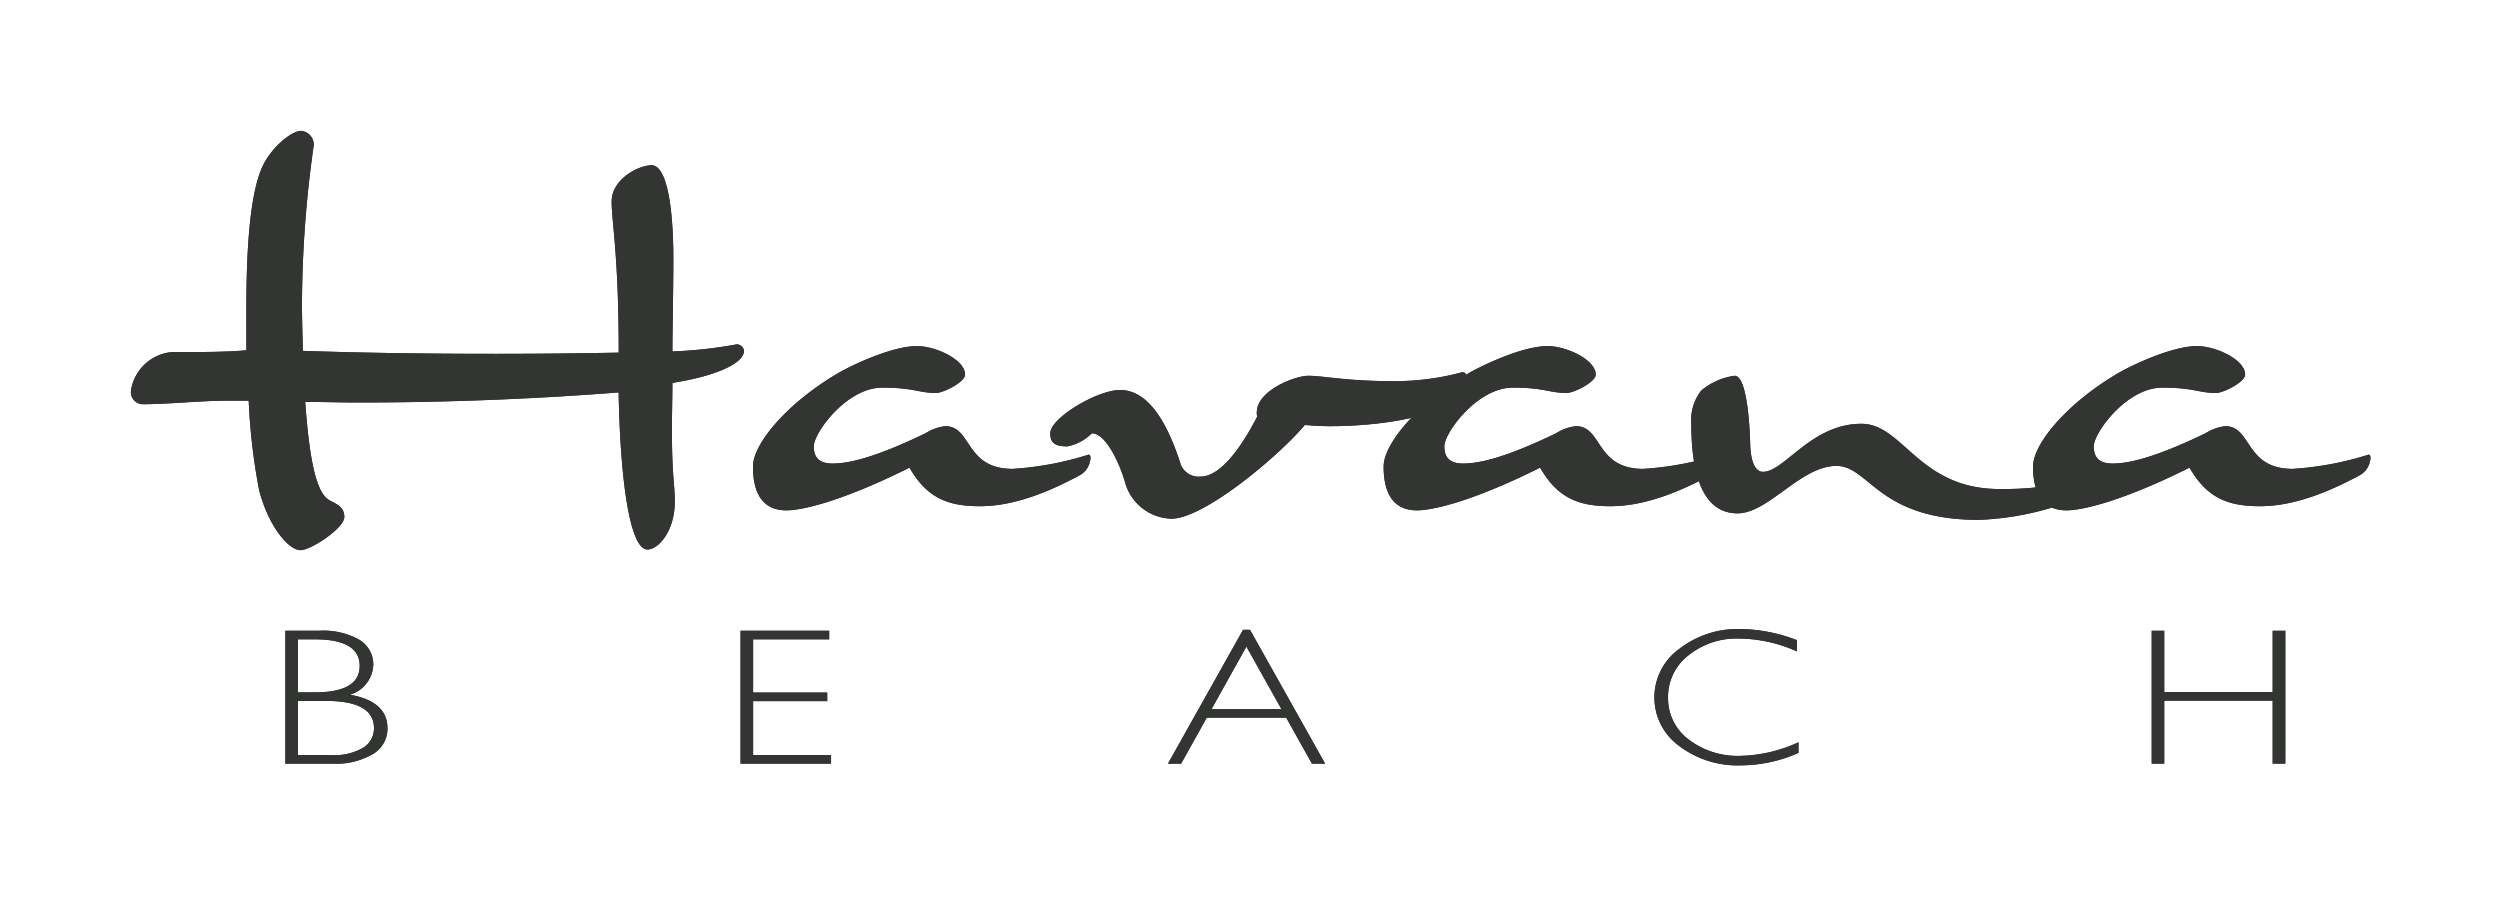 <svg xmlns="http://www.w3.org/2000/svg" xmlns:xlink="http://www.w3.org/1999/xlink" width="191" height="70" viewBox="0 0 191 70">
  <defs>
    <clipPath id="clip-path">
      <rect id="Rectangle_5" data-name="Rectangle 5" width="171.1" height="48.474" transform="translate(0 0.001)" fill="#323532"/>
    </clipPath>
    <clipPath id="clip-Havana-gray">
      <rect width="191" height="70"/>
    </clipPath>
  </defs>
  <g id="Havana-gray" clip-path="url(#clip-Havana-gray)">
    <g id="Group_11" data-name="Group 11" transform="translate(10 9.999)">
      <g id="Group_10" data-name="Group 10" clip-path="url(#clip-path)">
        <path id="Path_3" data-name="Path 3" d="M39.788,2.628c1.044,0,1.656,2.673,1.656,7.2,0,2.31-.072,5.527-.072,7.022a33.818,33.818,0,0,0,4.934-.544.585.585,0,0,1,.54.5c-.037,1-2.269,1.948-5.474,2.446,0,1.133-.036,2.356-.036,3.579,0,3.715.216,3.987.216,5.527,0,2.174-1.224,3.624-2.088,3.624-1.368,0-2.088-5.481-2.2-12-6.986.544-13.647.77-19.912.77-1.369,0-2.7-.045-4.033-.045.4,5.572,1.08,7.158,1.944,7.565.648.318,1.044.59,1.044,1.224,0,.86-2.556,2.537-3.348,2.537-.937,0-2.485-1.9-3.169-4.621A47.109,47.109,0,0,1,9,20.612H7.489c-2.268,0-4.5.272-6.661.272a.941.941,0,0,1-.828-1A3.475,3.475,0,0,1,3.133,16.9c2.556,0,4.033,0,5.689-.136V15.4c0-2.99-.108-10.011,1.3-12.82C10.8,1.223,12.279,0,13,0a1.06,1.06,0,0,1,.972,1.087,87.306,87.306,0,0,0-.9,12.051c0,1.223.036,2.446.072,3.669,5.4.182,10.406.227,14.8.227,3.564,0,6.733-.045,9.326-.091,0-7.52-.54-9.921-.54-11.551,0-1.677,2.016-2.764,3.06-2.764" fill="#323532"/>
        <path id="Path_4" data-name="Path 4" d="M61.535,20.024c-1.368,0-1.692-.408-4.141-.408-2.7,0-5.221,3.443-5.221,4.485,0,.906.468,1.314,1.44,1.314,1.117,0,3.061-.363,7.094-2.311a3.622,3.622,0,0,1,1.512-.543c2.053,0,1.477,3.262,5.149,3.262a24.231,24.231,0,0,0,5.8-1.087c.108,0,.144.09.144.271a1.622,1.622,0,0,1-.756,1.268c-3.493,1.9-5.9,2.4-7.705,2.4-2.449,0-4.033-.635-5.366-2.945-5.364,2.673-8.317,3.262-9.4,3.262-1.693,0-2.557-1.133-2.557-3.352,0-1.722,2.593-4.848,6.554-7.159.863-.5,4-2.038,5.977-2.038,1.44,0,3.672,1.042,3.672,2.174,0,.59-1.692,1.405-2.2,1.405" fill="#323532"/>
        <path id="Path_5" data-name="Path 5" d="M86.054,21.836a.853.853,0,0,1-.035-.317c0-1.721,2.988-2.809,3.924-2.809,1.152,0,2.916.408,6.3.408a19.651,19.651,0,0,0,5.472-.68c.216,0,.325.136.325.363a2.665,2.665,0,0,1-1.261,2.038c-2.088,1.269-6.157,1.722-9.146,1.722-.72,0-1.368-.046-1.944-.091-2.017,2.4-7.706,7.158-10.19,7.158a3.775,3.775,0,0,1-3.565-2.854c-.36-1.223-1.4-3.669-2.52-3.669a3.588,3.588,0,0,1-1.873,1c-1.008,0-1.3-.317-1.3-1,0-1.178,3.6-3.307,5.329-3.307,1.872,0,3.42,1.857,4.645,5.708a1.465,1.465,0,0,0,1.512.906c1.333,0,2.845-1.722,4.321-4.576" fill="#323532"/>
        <path id="Path_6" data-name="Path 6" d="M109.71,20.024c-1.368,0-1.692-.408-4.14-.408-2.7,0-5.222,3.443-5.222,4.485,0,.906.469,1.314,1.441,1.314,1.116,0,3.06-.363,7.093-2.311a3.621,3.621,0,0,1,1.513-.543c2.052,0,1.476,3.262,5.148,3.262a24.244,24.244,0,0,0,5.8-1.087c.108,0,.143.09.143.271a1.622,1.622,0,0,1-.756,1.268c-3.492,1.9-5.9,2.4-7.7,2.4-2.448,0-4.033-.635-5.365-2.945-5.365,2.673-8.317,3.262-9.4,3.262-1.692,0-2.556-1.133-2.556-3.352,0-1.722,2.592-4.848,6.553-7.159.864-.5,4-2.038,5.977-2.038,1.441,0,3.673,1.042,3.673,2.174,0,.59-1.693,1.405-2.2,1.405" fill="#323532"/>
        <path id="Path_7" data-name="Path 7" d="M122.528,18.71c.792,0,1.116,2.718,1.188,5.21.036,1.585.5,2.129.972,2.129,1.656,0,3.673-3.67,7.525-3.67,3.206,0,4.357,4.984,10.551,4.984a24.387,24.387,0,0,0,6.913-.906c.252,0,.324.09.324.271a1.55,1.55,0,0,1-.756,1.133,22.006,22.006,0,0,1-8.066,1.857c-7.705,0-8.353-4.122-10.874-4.122-2.736,0-5.184,3.624-7.561,3.624-2.305,0-3.529-2.265-3.529-6.841a3.654,3.654,0,0,1,.757-2.536,5.032,5.032,0,0,1,2.556-1.133" fill="#323532"/>
        <path id="Path_8" data-name="Path 8" d="M159.326,20.024c-1.369,0-1.692-.408-4.141-.408-2.7,0-5.221,3.443-5.221,4.485,0,.906.468,1.314,1.44,1.314,1.117,0,3.061-.363,7.094-2.311a3.622,3.622,0,0,1,1.512-.543c2.052,0,1.476,3.262,5.149,3.262a24.231,24.231,0,0,0,5.8-1.087c.108,0,.144.09.144.271a1.622,1.622,0,0,1-.756,1.268c-3.493,1.9-5.9,2.4-7.7,2.4-2.449,0-4.034-.635-5.366-2.945-5.365,2.673-8.317,3.262-9.4,3.262-1.693,0-2.557-1.133-2.557-3.352,0-1.722,2.593-4.848,6.553-7.159.865-.5,4-2.038,5.977-2.038,1.441,0,3.673,1.042,3.673,2.174,0,.59-1.692,1.405-2.2,1.405" fill="#323532"/>
        <path id="Path_9" data-name="Path 9" d="M11.8,38.19h2.586a5.591,5.591,0,0,1,3.084.7,2.194,2.194,0,0,1,1.049,1.926,2.488,2.488,0,0,1-1.786,2.26q2.87.508,2.87,2.573a2.243,2.243,0,0,1-1.124,1.966,5.542,5.542,0,0,1-3.044.73H11.8Zm.96.655v4.048h1.333q3.387,0,3.386-2.02t-3.421-2.028Zm0,4.709v4.135h2.568a4.32,4.32,0,0,0,2.418-.559,1.729,1.729,0,0,0,.826-1.5q0-2.079-3.661-2.079Z" fill="#323532"/>
        <path id="Path_10" data-name="Path 10" d="M53.35,38.191v.654H47.538v4.063H53.2v.661H47.538V47.69h5.954v.654H46.578V38.191Z" fill="#323532"/>
        <path id="Path_11" data-name="Path 11" d="M85.5,38.118l5.74,10.226H90.231l-1.964-3.511H82.195l-1.957,3.511H79.232L84.97,38.118Zm2.4,6.061L85.226,39.4,82.56,44.179Z" fill="#323532"/>
        <path id="Path_12" data-name="Path 12" d="M127.286,38.91v.858a11.039,11.039,0,0,0-4.426-.982,5.863,5.863,0,0,0-3.866,1.287,4,4,0,0,0-1.555,3.212A3.935,3.935,0,0,0,119,46.49a6.17,6.17,0,0,0,3.99,1.258,11.157,11.157,0,0,0,4.417-1.04v.814a11.011,11.011,0,0,1-4.4.953,7.4,7.4,0,0,1-4.723-1.487,4.57,4.57,0,0,1,.04-7.431,7.271,7.271,0,0,1,4.594-1.5,12.4,12.4,0,0,1,4.364.851" fill="#323532"/>
        <path id="Path_13" data-name="Path 13" d="M164.6,38.191V48.344h-.969V43.533h-8.282v4.811h-.96V38.191h.96v4.687h8.282V38.191Z" fill="#323532"/>
        <path id="Path_14" data-name="Path 14" d="M39.788,2.628c1.044,0,1.656,2.673,1.656,7.2,0,2.31-.072,5.527-.072,7.022a33.818,33.818,0,0,0,4.934-.544.585.585,0,0,1,.54.5c-.037,1-2.269,1.948-5.474,2.446,0,1.133-.036,2.356-.036,3.579,0,3.715.216,3.987.216,5.527,0,2.174-1.224,3.624-2.088,3.624-1.368,0-2.088-5.481-2.2-12-6.986.544-13.647.77-19.912.77-1.369,0-2.7-.045-4.033-.045.4,5.572,1.08,7.158,1.944,7.565.648.318,1.044.59,1.044,1.224,0,.86-2.556,2.537-3.348,2.537-.937,0-2.485-1.9-3.169-4.621A47.109,47.109,0,0,1,9,20.612H7.489c-2.268,0-4.5.272-6.661.272a.941.941,0,0,1-.828-1A3.475,3.475,0,0,1,3.133,16.9c2.556,0,4.033,0,5.689-.136V15.4c0-2.99-.108-10.011,1.3-12.82C10.8,1.223,12.279,0,13,0a1.06,1.06,0,0,1,.972,1.087,87.306,87.306,0,0,0-.9,12.051c0,1.223.036,2.446.072,3.669,5.4.182,10.406.227,14.8.227,3.564,0,6.733-.045,9.326-.091,0-7.52-.54-9.921-.54-11.551,0-1.677,2.016-2.764,3.06-2.764" fill="#323532"/>
        <path id="Path_15" data-name="Path 15" d="M61.535,20.024c-1.368,0-1.692-.408-4.141-.408-2.7,0-5.221,3.443-5.221,4.485,0,.906.468,1.314,1.44,1.314,1.117,0,3.061-.363,7.094-2.311a3.622,3.622,0,0,1,1.512-.543c2.053,0,1.477,3.262,5.149,3.262a24.231,24.231,0,0,0,5.8-1.087c.108,0,.144.09.144.271a1.622,1.622,0,0,1-.756,1.268c-3.493,1.9-5.9,2.4-7.705,2.4-2.449,0-4.033-.635-5.366-2.945-5.364,2.673-8.317,3.262-9.4,3.262-1.693,0-2.557-1.133-2.557-3.352,0-1.722,2.593-4.848,6.554-7.159.863-.5,4-2.038,5.977-2.038,1.44,0,3.672,1.042,3.672,2.174,0,.59-1.692,1.405-2.2,1.405" fill="#323532"/>
        <path id="Path_16" data-name="Path 16" d="M86.054,21.836a.853.853,0,0,1-.035-.317c0-1.721,2.988-2.809,3.924-2.809,1.152,0,2.916.408,6.3.408a19.651,19.651,0,0,0,5.472-.68c.216,0,.325.136.325.363a2.665,2.665,0,0,1-1.261,2.038c-2.088,1.269-6.157,1.722-9.146,1.722-.72,0-1.368-.046-1.944-.091-2.017,2.4-7.706,7.158-10.19,7.158a3.775,3.775,0,0,1-3.565-2.854c-.36-1.223-1.4-3.669-2.52-3.669a3.588,3.588,0,0,1-1.873,1c-1.008,0-1.3-.317-1.3-1,0-1.178,3.6-3.307,5.329-3.307,1.872,0,3.42,1.857,4.645,5.708a1.465,1.465,0,0,0,1.512.906c1.333,0,2.845-1.722,4.321-4.576" fill="#323532"/>
        <path id="Path_17" data-name="Path 17" d="M109.71,20.024c-1.368,0-1.692-.408-4.14-.408-2.7,0-5.222,3.443-5.222,4.485,0,.906.469,1.314,1.441,1.314,1.116,0,3.06-.363,7.093-2.311a3.621,3.621,0,0,1,1.513-.543c2.052,0,1.476,3.262,5.148,3.262a24.244,24.244,0,0,0,5.8-1.087c.108,0,.143.09.143.271a1.622,1.622,0,0,1-.756,1.268c-3.492,1.9-5.9,2.4-7.7,2.4-2.448,0-4.033-.635-5.365-2.945-5.365,2.673-8.317,3.262-9.4,3.262-1.692,0-2.556-1.133-2.556-3.352,0-1.722,2.592-4.848,6.553-7.159.864-.5,4-2.038,5.977-2.038,1.441,0,3.673,1.042,3.673,2.174,0,.59-1.693,1.405-2.2,1.405" fill="#323532"/>
        <path id="Path_18" data-name="Path 18" d="M122.528,18.71c.792,0,1.116,2.718,1.188,5.21.036,1.585.5,2.129.972,2.129,1.656,0,3.673-3.67,7.525-3.67,3.206,0,4.357,4.984,10.551,4.984a24.387,24.387,0,0,0,6.913-.906c.252,0,.324.09.324.271a1.55,1.55,0,0,1-.756,1.133,22.006,22.006,0,0,1-8.066,1.857c-7.705,0-8.353-4.122-10.874-4.122-2.736,0-5.184,3.624-7.561,3.624-2.305,0-3.529-2.265-3.529-6.841a3.654,3.654,0,0,1,.757-2.536,5.032,5.032,0,0,1,2.556-1.133" fill="#323532"/>
        <path id="Path_19" data-name="Path 19" d="M159.326,20.024c-1.369,0-1.692-.408-4.141-.408-2.7,0-5.221,3.443-5.221,4.485,0,.906.468,1.314,1.44,1.314,1.117,0,3.061-.363,7.094-2.311a3.622,3.622,0,0,1,1.512-.543c2.052,0,1.476,3.262,5.149,3.262a24.231,24.231,0,0,0,5.8-1.087c.108,0,.144.09.144.271a1.622,1.622,0,0,1-.756,1.268c-3.493,1.9-5.9,2.4-7.7,2.4-2.449,0-4.034-.635-5.366-2.945-5.365,2.673-8.317,3.262-9.4,3.262-1.693,0-2.557-1.133-2.557-3.352,0-1.722,2.593-4.848,6.553-7.159.865-.5,4-2.038,5.977-2.038,1.441,0,3.673,1.042,3.673,2.174,0,.59-1.692,1.405-2.2,1.405" fill="#323532"/>
        <path id="Path_20" data-name="Path 20" d="M11.8,38.19h2.586a5.591,5.591,0,0,1,3.084.7,2.194,2.194,0,0,1,1.049,1.926,2.488,2.488,0,0,1-1.786,2.26q2.87.508,2.87,2.573a2.243,2.243,0,0,1-1.124,1.966,5.542,5.542,0,0,1-3.044.73H11.8Zm.96.655v4.048h1.333q3.387,0,3.386-2.02t-3.421-2.028Zm0,4.709v4.135h2.568a4.32,4.32,0,0,0,2.418-.559,1.729,1.729,0,0,0,.826-1.5q0-2.079-3.661-2.079Z" fill="#323532"/>
        <path id="Path_21" data-name="Path 21" d="M53.35,38.191v.654H47.538v4.063H53.2v.661H47.538V47.69h5.954v.654H46.578V38.191Z" fill="#323532"/>
        <path id="Path_22" data-name="Path 22" d="M85.5,38.118l5.74,10.226H90.231l-1.964-3.511H82.195l-1.957,3.511H79.232L84.97,38.118Zm2.4,6.061L85.226,39.4,82.56,44.179Z" fill="#323532"/>
        <path id="Path_23" data-name="Path 23" d="M127.286,38.91v.858a11.039,11.039,0,0,0-4.426-.982,5.863,5.863,0,0,0-3.866,1.287,4,4,0,0,0-1.555,3.212A3.935,3.935,0,0,0,119,46.49a6.17,6.17,0,0,0,3.99,1.258,11.157,11.157,0,0,0,4.417-1.04v.814a11.011,11.011,0,0,1-4.4.953,7.4,7.4,0,0,1-4.723-1.487,4.57,4.57,0,0,1,.04-7.431,7.271,7.271,0,0,1,4.594-1.5,12.4,12.4,0,0,1,4.364.851" fill="#323532"/>
        <path id="Path_24" data-name="Path 24" d="M164.6,38.191V48.344h-.969V43.533h-8.282v4.811h-.96V38.191h.96v4.687h8.282V38.191Z" fill="#323532"/>
      </g>
    </g>
  </g>
</svg>

